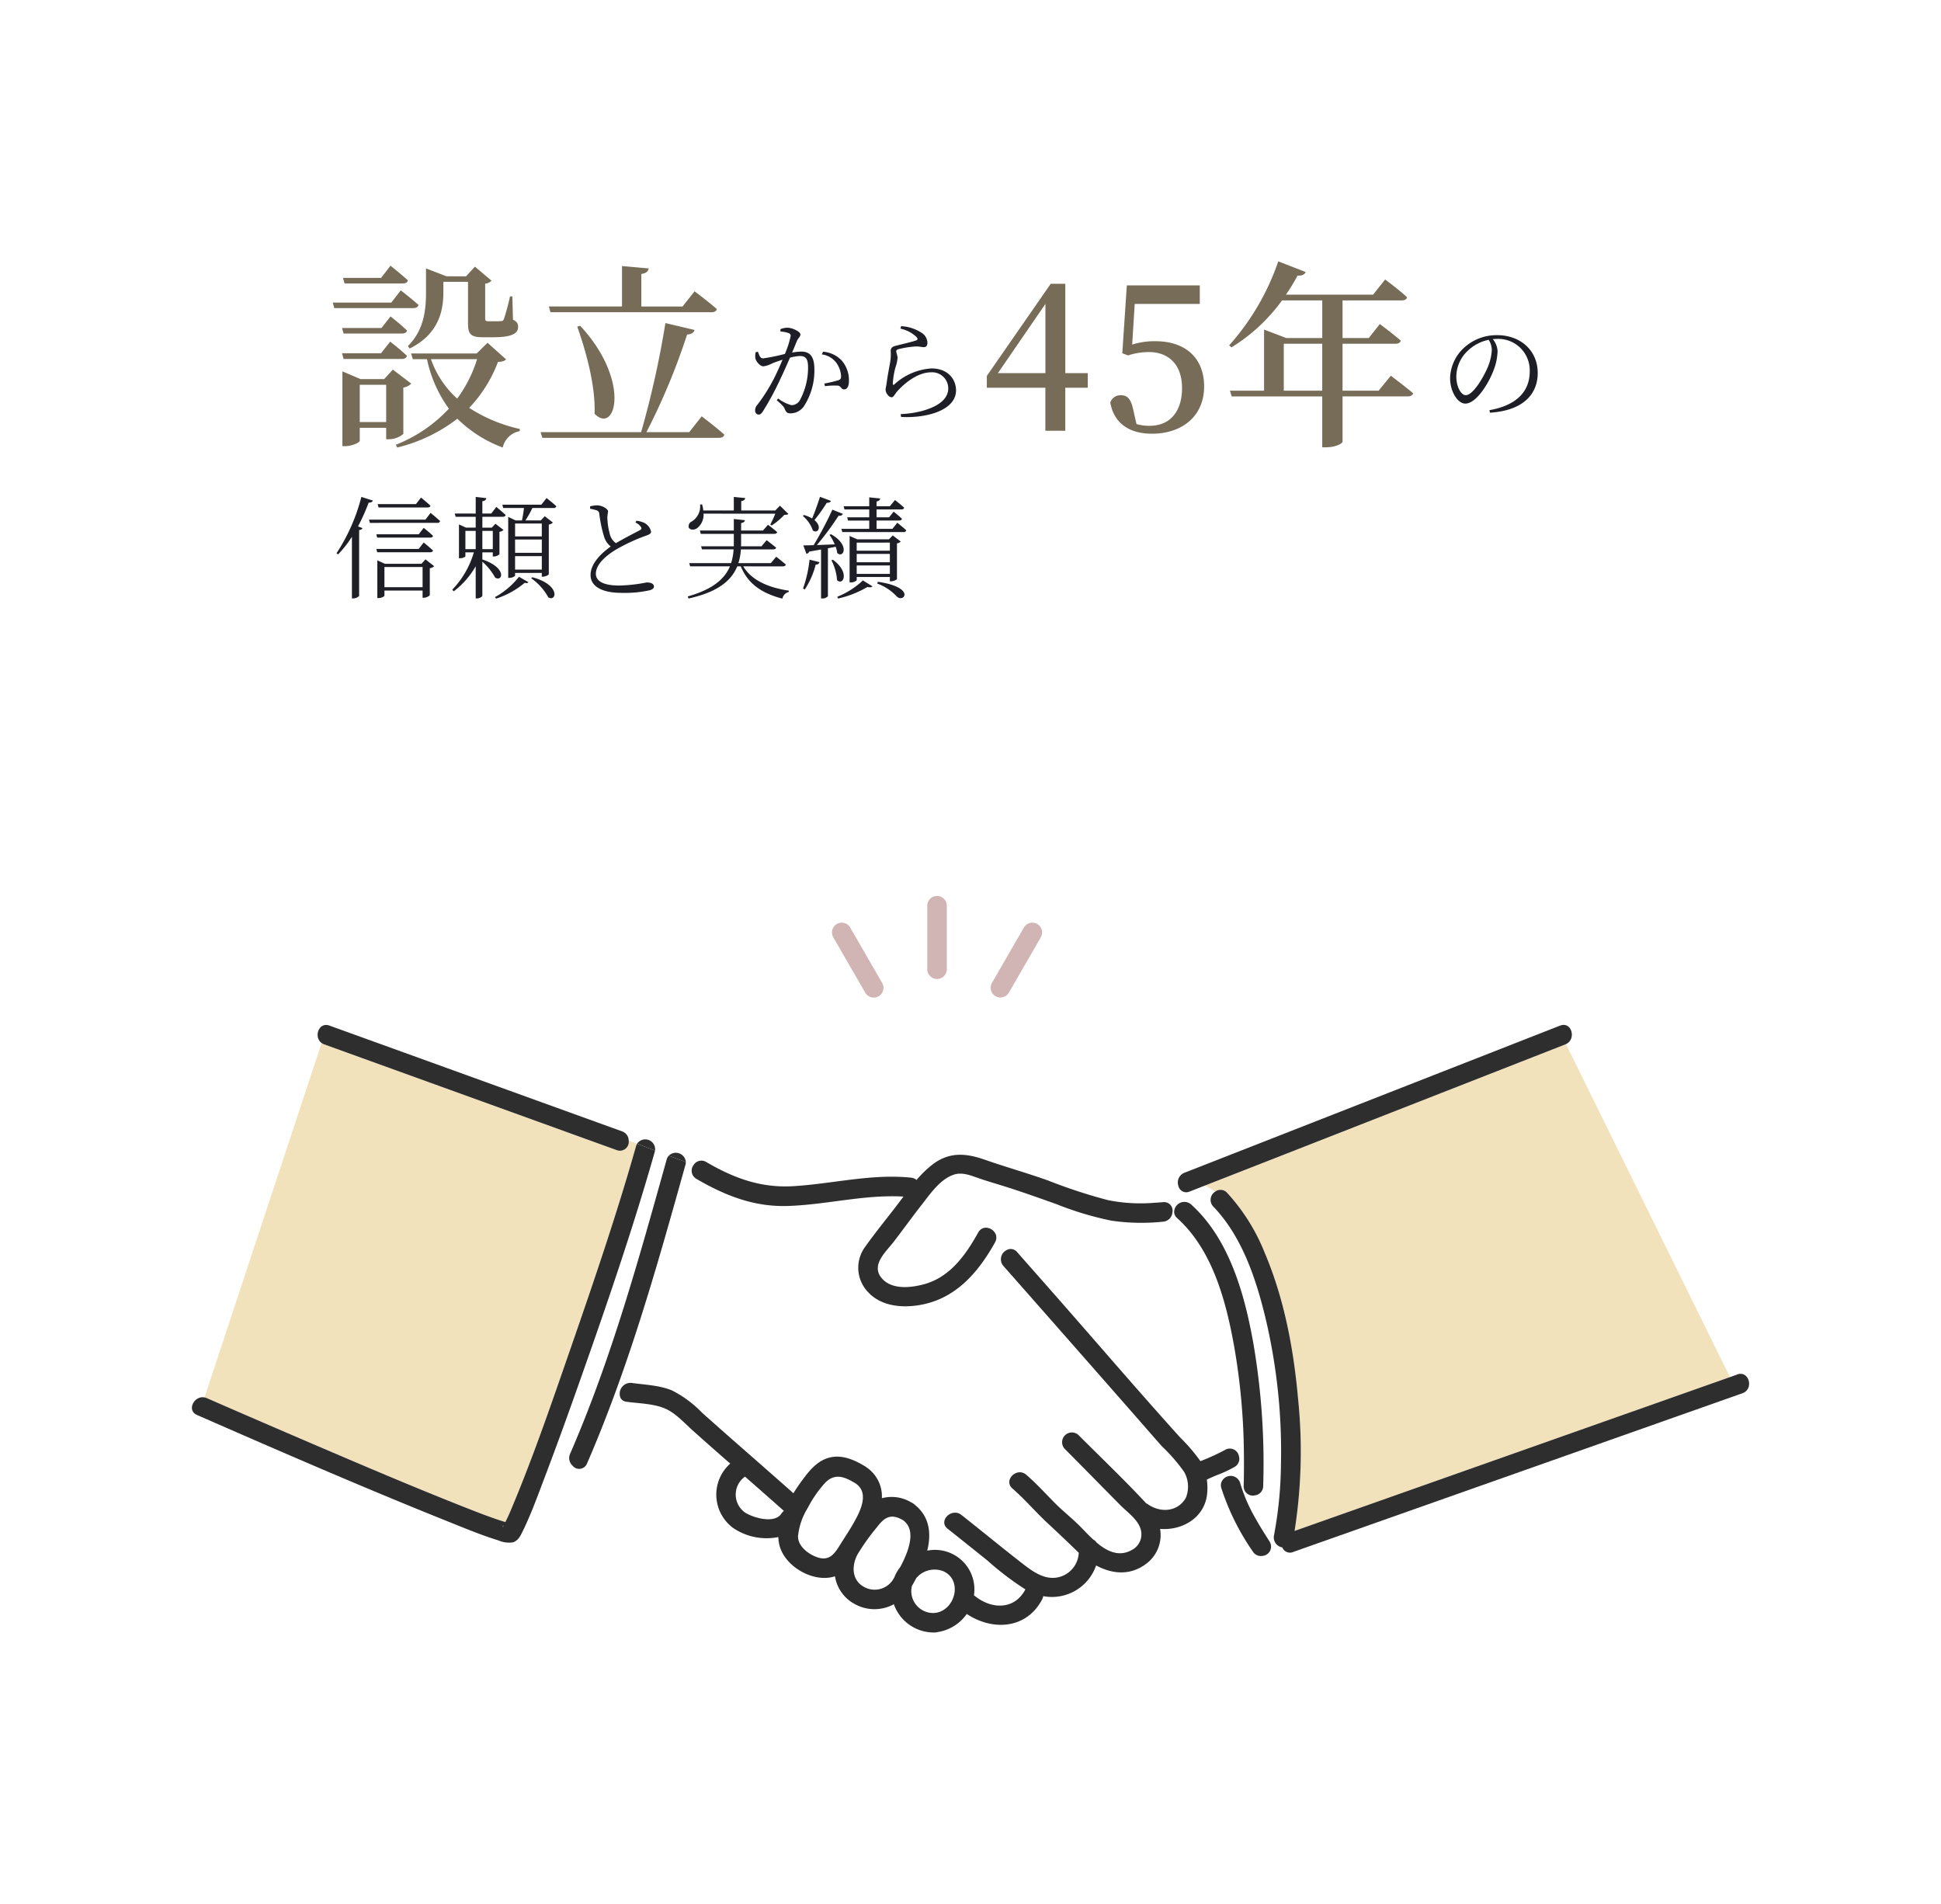 <svg xmlns="http://www.w3.org/2000/svg" xmlns:xlink="http://www.w3.org/1999/xlink" width="315" height="309" viewBox="0 0 315 309">
  <defs>
    <clipPath id="clip-path">
      <rect id="Rectangle_12697" data-name="Rectangle 12697" width="252.711" height="119.53" fill="none"/>
    </clipPath>
  </defs>
  <g id="Group_59162" data-name="Group 59162" transform="translate(-188 -1962.516)">
    <g id="Group_59161" data-name="Group 59161">
      <rect id="Rectangle_12694" data-name="Rectangle 12694" width="315" height="309" transform="translate(188 1962.516)" fill="#fff"/>
      <path id="Path_358327" data-name="Path 358327" d="M15.39-13.374c.252,0,.414-.09.468-.288-.576-.54-1.53-1.314-1.53-1.314L13.5-13.914H7.29l.144.54ZM4.644-15.084A30.3,30.3,0,0,1,.612-5.94l.252.18a17.024,17.024,0,0,0,2.25-2.862V1.386H3.33a1.383,1.383,0,0,0,.954-.4V-9.7c.306-.036.486-.162.54-.324L4.1-10.3a32.5,32.5,0,0,0,1.728-3.852c.4,0,.612-.126.684-.342ZM13.95-6.642H7.074l.144.54h8.568c.252,0,.45-.09.486-.288-.576-.54-1.512-1.3-1.512-1.3Zm0-2.376H7.074l.144.54h8.568c.252,0,.45-.09.486-.288-.576-.558-1.512-1.3-1.512-1.3ZM8.388-.432V-3.708H14.58V-.432ZM14.4-4.23H8.478L7.236-4.788v6.12H7.4c.5,0,.99-.27.99-.4V.108H14.58v1.17h.18a1.549,1.549,0,0,0,.99-.4V-3.51a1.493,1.493,0,0,0,.72-.324L15.048-4.95Zm.648-7.164H5.886l.144.522H16.974a.409.409,0,0,0,.45-.288c-.576-.558-1.548-1.332-1.548-1.332Zm6.48,1.818H23.2v2.97H21.528Zm4.446,0v2.97H24.282v-2.97ZM24.282-6.084h1.692v.666h.162a1.419,1.419,0,0,0,.918-.36V-9.414a1.436,1.436,0,0,0,.666-.306l-1.314-1.008-.594.63h-1.53v-1.764h3.312c.252,0,.432-.09.468-.288-.576-.54-1.512-1.314-1.512-1.314l-.828,1.08h-1.44v-2c.45-.072.594-.234.648-.5l-1.728-.2v2.7H19.8l.144.522H23.2V-10.1H21.618l-1.134-.522v5.49h.162c.432,0,.882-.216.882-.324v-.63H22.9A14.653,14.653,0,0,1,19.4-.036l.234.27A13.466,13.466,0,0,0,23.2-3.834v5.22h.216c.4,0,.864-.27.864-.45V-4.572A9.575,9.575,0,0,1,26.352-2c1.206.774,2-1.566-2.07-2.934ZM26.5,1.422a13.728,13.728,0,0,0,4.662-2.574c.306.09.486.072.576-.108l-1.512-.864A12.84,12.84,0,0,1,26.334,1.17ZM32.2-1.89a9.1,9.1,0,0,1,2.79,3.114c1.35.756,2-2.052-2.61-3.276Zm1.728-8.874v2.088H29.592v-2.088Zm-4.338,7.47V-5.472H33.93v2.178Zm0-4.878H33.93v2.16H29.592Zm4.266-5.652H27.522l.144.54h3.366a19.714,19.714,0,0,1-.324,2.016H29.682l-1.206-.576v9.9h.18c.486,0,.936-.27.936-.378v-.432H33.93v.612h.18c.4,0,.936-.27.954-.4V-10.6a1.211,1.211,0,0,0,.666-.324L34.4-11.952l-.63.684h-2.5A17.487,17.487,0,0,0,32.4-13.284h3.42a.431.431,0,0,0,.468-.288C35.694-14.13,34.7-14.9,34.7-14.9Zm15.264,2.9a1.955,1.955,0,0,1,.918.756c.126.234.054.36-.234.5-.666.36-2.52,1.3-3.852,2.088a2.56,2.56,0,0,1-.99-1.476,11.416,11.416,0,0,1-.4-2.736,9.162,9.162,0,0,1,.126-.936c-.018-.414-.972-.99-1.782-.99a4.2,4.2,0,0,0-1.152.18l.018.378a7.131,7.131,0,0,1,.99.234.638.638,0,0,1,.5.594,20.8,20.8,0,0,0,.792,3.762,3.121,3.121,0,0,0,1.062,1.53c-1.188.846-3.276,2.592-3.276,4.626,0,1.872,1.89,2.9,5.04,2.9A18.869,18.869,0,0,0,51.48.054c.36-.108.648-.324.648-.558,0-.54-.558-.7-1.188-.7a25.506,25.506,0,0,1-4.428.5C43.7-.7,42.7-1.548,42.7-2.61c0-1.674,1.98-3.186,3.42-4.014a29.665,29.665,0,0,1,4.392-2.052c.72-.252,1.152-.4,1.152-.756a2.13,2.13,0,0,0-1.1-1.44,4,4,0,0,0-1.278-.342Zm22.7-1.44a18.2,18.2,0,0,1-.81,1.764l.234.144a11.125,11.125,0,0,0,2.034-1.71c.36-.018.558-.036.666-.162l-1.368-1.332-.756.774H66.294V-14.4c.432-.072.612-.252.648-.5l-1.854-.18v2.2h-4.95a5.659,5.659,0,0,0-.2-.99l-.324.018a2.874,2.874,0,0,1-1.35,2.754A.844.844,0,0,0,57.78-10.1c.216.414.882.414,1.35.09a2.746,2.746,0,0,0,1.044-2.358Zm1.224,8.55c.252,0,.432-.09.486-.288-.612-.558-1.566-1.278-1.566-1.278L71.1-4.338H65.826A9.229,9.229,0,0,0,66.24-6.57h5.22c.252,0,.45-.09.5-.27-.612-.522-1.548-1.224-1.548-1.224l-.828.99h-3.33a4.717,4.717,0,0,0,.018-.5V-9.09H71.64c.252,0,.432-.09.486-.288-.576-.5-1.494-1.188-1.494-1.188l-.81.936H66.276v-1.206c.432-.072.576-.252.612-.468l-1.8-.2V-9.63H59.58l.144.54h5.364v2.016h-5.31l.144.5h5.13a9.058,9.058,0,0,1-.4,2.232h-6.8L58-3.816h6.462c-.864,2.034-2.772,3.726-6.84,4.878l.108.342C62.55.342,64.71-1.53,65.646-3.816h.576c1.17,2.862,3.438,4.374,6.75,5.238A1.375,1.375,0,0,1,74,.342l.018-.216c-3.294-.486-6.048-1.674-7.4-3.942ZM79.074-15.1c-.378,1.188-.864,2.538-1.278,3.51a5.489,5.489,0,0,0-1.332-.558l-.18.144A5.453,5.453,0,0,1,77.922-9.63c.846.576,1.53-.648.252-1.692a26.7,26.7,0,0,0,2-2.808c.378.018.594-.108.684-.306ZM76.608-.072A12.952,12.952,0,0,0,78.372-4.1.585.585,0,0,0,79-4.5l-1.62-.4A20.181,20.181,0,0,1,76.32-.216Zm4.014-8.856a8.3,8.3,0,0,1,.846,1.548c-1.026.036-2.034.072-2.9.108a45.98,45.98,0,0,0,3.528-4.77.6.6,0,0,0,.7-.288l-1.71-.684a59.487,59.487,0,0,1-3.042,5.76c-.7.018-1.278.036-1.674.036l.5,1.368a.588.588,0,0,0,.45-.36l1.926-.342V1.386h.162a1.14,1.14,0,0,0,.954-.36V-6.75c.468-.09.882-.162,1.26-.252a4.993,4.993,0,0,1,.252,1.026c1.026.918,2.106-1.314-1.026-3.06Zm.306,4.122a8.4,8.4,0,0,1,.918,3.222c.972.972,2.142-1.242-.666-3.294Zm1.08,6.21A16.246,16.246,0,0,0,86.76-.468c.414.09.7.054.828-.108L86.04-1.53a13.454,13.454,0,0,1-4.158,2.646Zm3.024-4V-3.96h5.382v1.368Zm5.382-5.076v1.314H85.032V-7.668Zm0,3.186H85.032v-1.35h5.382Zm.18,3.1c.378,0,.954-.252.972-.378V-7.542a1.149,1.149,0,0,0,.612-.306l-1.3-.99-.612.63H85.122l-1.242-.54v7.542h.2c.486,0,.954-.27.954-.4v-.486h5.382v.7Zm-2.232.36a8.1,8.1,0,0,1,3.2,2.124C92.7,2.142,94.68-.4,88.47-1.314ZM90.828-9.9H88.254v-1.35h3.654c.252,0,.414-.09.468-.288-.522-.5-1.35-1.152-1.35-1.152l-.738.918H88.254V-13.05h4.014c.252,0,.414-.09.468-.288-.594-.54-1.494-1.242-1.494-1.242l-.828,1.008h-2.16v-.774c.4-.072.558-.234.594-.486l-1.782-.18v1.44H82.908l.144.522h4.014v1.278H83.484l.144.522h3.438V-9.9H82.548l.144.522h9.936a.409.409,0,0,0,.45-.288c-.54-.5-1.458-1.224-1.458-1.224Z" transform="translate(242 2058.232)" fill="#1e1e27"/>
      <g id="Group_59149" data-name="Group 59149" transform="translate(8 -121.484)">
        <path id="Path_358326" data-name="Path 358326" d="M8.694-10.1a8.473,8.473,0,0,1-.648,2.772c-.738,1.71-2.394,4.554-3.582,4.554-.738,0-1.53-1.314-1.53-3.042A5.792,5.792,0,0,1,4.788-9.972a6.847,6.847,0,0,1,3.4-1.782A3.142,3.142,0,0,1,8.694-10.1ZM8.388.072c5.886-.378,7.758-3.438,7.758-6.426,0-3.726-2.862-6.156-6.57-6.156A7.782,7.782,0,0,0,4.32-10.584,6.914,6.914,0,0,0,1.926-5.526c0,2.214,1.26,4.122,2.466,4.122,1.836,0,3.924-3.492,4.68-5.652a9.023,9.023,0,0,0,.558-2.9,3.359,3.359,0,0,0-.774-1.908c.216-.018.432-.036.648-.036A5.109,5.109,0,0,1,14.85-6.642c0,3.258-2.124,5.526-6.534,6.3Z" transform="translate(413.408 2150.895)" fill="#1e1e27"/>
        <path id="Path_358325" data-name="Path 358325" d="M2.784-9.344,10.5-20.576V-9.344Zm14.592,0H13.728v-14.5H11.36L.992-8.9v1.92h9.5V0h3.232V-6.976h3.648Zm7.616-11.232h10.56v-3.008H23.712l-.736,11.008.928.352a11.065,11.065,0,0,1,3.392-.544c3.264,0,5.376,2.112,5.376,5.824C32.672-3.1,30.72-.8,27.392-.8a7.327,7.327,0,0,1-2.112-.288l-.544-2.4c-.384-1.7-.928-2.272-1.984-2.272a1.745,1.745,0,0,0-1.728,1.184C21.6-1.312,24,.48,27.776.48c5.056,0,8.48-2.976,8.48-7.648,0-4.736-3.136-7.36-7.9-7.36a12.112,12.112,0,0,0-3.776.544ZM49.184-6.5v-7.616h6.24V-6.5Zm15.392,0H58.72v-7.616H67.3c.448,0,.8-.16.864-.512-1.28-1.12-3.392-2.688-3.392-2.688L62.976-15.04H58.72v-6.112h9.632c.448,0,.768-.16.832-.512-1.376-1.28-3.552-2.88-3.552-2.88L63.68-22.08H49.536a33.38,33.38,0,0,0,1.888-3.1c.736.064,1.152-.192,1.312-.576l-4.448-1.728A39.75,39.75,0,0,1,40.32-13.856l.384.32A28.6,28.6,0,0,0,48.9-21.152h6.528v6.112H49.6l-3.616-1.376V-6.5H40.448l.288.928H55.424V2.688H56c1.7,0,2.72-.672,2.72-.9v-7.36H69.28c.448,0,.8-.16.9-.512C68.8-7.232,66.56-8.928,66.56-8.928Z" transform="translate(339.158 2153.895)" fill="#766c57"/>
        <path id="Path_358324" data-name="Path 358324" d="M5.652-13.1a4.72,4.72,0,0,1,1.368.27.441.441,0,0,1,.288.468,14.755,14.755,0,0,1-.936,2.9,32.1,32.1,0,0,1-3.528.72C2.322-8.748,2.2-9.324,2-9.81l-.36.054A2.3,2.3,0,0,0,1.6-8.712c.144.576.81,1.26,1.278,1.26a4.256,4.256,0,0,0,1.476-.5c.36-.144.972-.36,1.638-.576-.432,1.044-.918,2.106-1.35,2.97A28.209,28.209,0,0,1,1.836-1.116a1.2,1.2,0,0,0-.288.828.615.615,0,0,0,.54.666c.27,0,.468-.126.738-.558a45.813,45.813,0,0,0,2.664-4.9C6.066-6.282,6.678-7.65,7.2-8.856a7.018,7.018,0,0,1,1.62-.27c1.008,0,1.314.558,1.314,1.872a11.1,11.1,0,0,1-1.26,5.166,1.572,1.572,0,0,1-1.44.936,6.251,6.251,0,0,1-2.16-1.08l-.216.288c1.008.864,1.134,1.08,1.26,1.35.234.522.36.774.954.774A2.693,2.693,0,0,0,9.45-.954a10.65,10.65,0,0,0,1.71-6.03c0-2.124-.774-2.862-2.124-2.862a9.212,9.212,0,0,0-1.494.162c.342-.792.612-1.476.792-1.908.2-.45.558-.648.558-1.044,0-.45-1.332-1.08-2.07-1.08a2.99,2.99,0,0,0-1.17.234Zm6.7,3.708a3.513,3.513,0,0,1,2.394,1.4,4.08,4.08,0,0,1,.738,2.016c.018.468-.036.63-.414.774a19.9,19.9,0,0,1-2.3.54l.108.432a11.19,11.19,0,0,1,2.124-.09c.522.108.486.612,1.008.612.522-.018.756-.612.756-1.332a4.9,4.9,0,0,0-1.116-3.294,4.682,4.682,0,0,0-3.078-1.494ZM27.7-12.24c.288.306.252.486-.018.576-.72.27-2.466.648-3.4.9-.576.144-.738.45-.738.828a7.491,7.491,0,0,1-.054,1.62c-.144.882-.468,2.448-.594,3.528-.054.45-.18.864-.18,1.152a1.4,1.4,0,0,0,.36.828.831.831,0,0,0,.612.378c.342,0,.558-.558.828-.864,1.4-1.6,3.546-3.186,5.562-3.186a2.617,2.617,0,0,1,2.808,2.61c0,1.314-.972,2.772-4.3,3.672a16.258,16.258,0,0,1-3.42.5l.054.45c4.122.252,8.928-1.062,8.928-4.3,0-1.8-1.3-3.564-4-3.564a9.813,9.813,0,0,0-6.012,2.592c-.144.126-.252.09-.252-.108a12.892,12.892,0,0,1,.432-2.646A6.081,6.081,0,0,0,24.66-8.82c0-.36-.216-.846-.216-1.044,0-.18.09-.306.378-.378a15.3,15.3,0,0,1,2.718-.432c.792-.018.918.108,1.386.108.378,0,.576-.234.576-.684a1.951,1.951,0,0,0-1.026-1.692,6.567,6.567,0,0,0-3.24-1.026l-.108.4A5.392,5.392,0,0,1,27.7-12.24Z" transform="translate(301.004 2150.895)" fill="#1e1e27"/>
        <path id="Path_358323" data-name="Path 358323" d="M13.472-13.344c4.96-2.432,5.472-6.528,5.472-9.12v-1.7h4v6.624c0,1.76.288,2.368,2.432,2.368H27.04c2.944,0,4.032-.576,4.032-1.664,0-.512-.128-.832-.832-1.184l-.1-3.776H29.76a37.289,37.289,0,0,1-.992,3.68c-.16.288-.224.32-.48.32a7.3,7.3,0,0,1-.96.032H26.272c-.448,0-.544-.1-.544-.448v-5.664a1.467,1.467,0,0,0,1.024-.48l-2.688-2.272-1.44,1.568H19.456l-3.328-1.28v3.872c0,2.752-.288,6.112-2.944,8.736ZM12.352-23.9c.448,0,.768-.16.832-.512-1.056-.96-2.816-2.368-2.816-2.368L8.832-24.8H2.656l.256.9ZM10.5-20.8H.992l.256.9h12.8c.448,0,.768-.16.864-.512-1.088-.992-2.88-2.368-2.88-2.368Zm-8,4.128.256.9h9.44c.448,0,.768-.16.864-.48-1.024-.992-2.688-2.3-2.688-2.3L8.9-16.672Zm9.7,5.024c.448,0,.736-.16.832-.512-1.024-.992-2.72-2.3-2.72-2.3L8.832-12.576H2.5l.256.928ZM5.376-1.408V-7.456H9.664v6.048Zm7.072-5.6a2.269,2.269,0,0,0,1.28-.64L10.752-9.92,9.344-8.384H5.5L2.56-9.632V2.5h.416c1.184,0,2.4-.608,2.4-.864V-.48H9.664V1.376h.448A3.593,3.593,0,0,0,12.448.512Zm11.968-4.608a21.161,21.161,0,0,1-3.232,6.4,15.537,15.537,0,0,1-4.256-6.4Zm1.7-2.656-1.76,1.728H13.7l.288.928h2.3A20.888,20.888,0,0,0,19.84-3.584a23.447,23.447,0,0,1-8.608,5.856l.224.448a25.933,25.933,0,0,0,9.76-4.672,20.736,20.736,0,0,0,7.36,4.672A3.487,3.487,0,0,1,31.328.064l.032-.352a24.946,24.946,0,0,1-8.224-3.424,22.083,22.083,0,0,0,4.672-7.456c.736-.032,1.088-.16,1.312-.416Zm10.208-4.96H62.464c.448,0,.768-.16.864-.512-1.344-1.184-3.616-2.88-3.616-2.88L57.76-20.16H51.072v-5.28c.832-.128,1.12-.448,1.184-.9l-4.32-.384v6.56H36.064ZM40.672-16.9c1.472,4.16,2.976,9.664,2.816,14.144C46.912.736,49.44-8.128,41.152-17.024ZM58.848.224H51.9A106.165,106.165,0,0,0,58.5-15.616c.736-.032,1.088-.32,1.216-.736l-4.736-1.12A153.332,153.332,0,0,1,51.04.224H34.72l.288.928h28.64c.48,0,.8-.16.9-.512-1.376-1.248-3.68-2.976-3.68-2.976Z" transform="translate(233.008 2153.895)" fill="#766c57"/>
      </g>
    </g>
    <g id="Group_56746" data-name="Group 56746" transform="translate(219.145 2107.896)">
      <g id="Group_56745" data-name="Group 56745" clip-path="url(#clip-path)">
        <path id="Path_352292" data-name="Path 352292" d="M452.383,1.529V11.948a1.584,1.584,0,0,0,3.166,0V1.529a1.584,1.584,0,0,0-3.166,0" transform="translate(-333.041 0)" fill="#d1b4b4"/>
        <path id="Path_352293" data-name="Path 352293" d="M496.7,17.209l-5.209,9.023a1.584,1.584,0,0,0,2.733,1.6l5.21-9.023a1.584,1.584,0,0,0-2.734-1.6" transform="translate(-361.666 -12.104)" fill="#d1b4b4"/>
        <path id="Path_352294" data-name="Path 352294" d="M393.914,18.808l5.209,9.023a1.584,1.584,0,0,0,2.734-1.6l-5.209-9.023a1.584,1.584,0,0,0-2.734,1.6" transform="translate(-289.832 -12.105)" fill="#d1b4b4"/>
        <path id="Path_352295" data-name="Path 352295" d="M341.965,363.179a1.673,1.673,0,0,1,.408-.437q-3.141-2.8-6.315-5.565l-.008.006a3.568,3.568,0,0,0,0,5.813c1.33.868,4.808,1.883,5.915.182" transform="translate(-246.294 -262.951)" fill="#fff"/>
        <path id="Path_352296" data-name="Path 352296" d="M381.7,365.125c1.092-1.884,2.914-5.1.55-6.74-1.786-1.1-3.42-1.777-5.034-.062a19.281,19.281,0,0,0-2.762,4.014,10.682,10.682,0,0,0-1.583,4.625c-.009,1.621,1.754,2.935,3.177,3.4,1.933.627,2.747-.578,3.668-2.062.658-1.059,1.358-2.092,1.984-3.171" transform="translate(-274.506 -263.026)" fill="#fff"/>
        <path id="Path_352297" data-name="Path 352297" d="M351.322,213.994a27.929,27.929,0,0,0-3.618-4.172c-1.655-1.868-3.29-3.755-4.936-5.632q-4.9-5.588-9.811-11.167-5.487-6.237-10.982-12.467a1.657,1.657,0,0,1,.478-2.548c-.586-.485-1.179-.959-1.761-1.427-.022.049-.045.1-.072.147-2.837,5.093-6.629,9.4-12.679,10.239-2.792.389-5.9.013-7.919-2.156a5.71,5.71,0,0,1-.437-7.417c1.7-2.4,3.6-4.687,5.374-7.031.265-.35.531-.706.8-1.063-6.33-.367-12.5,1.331-18.815,1.525-5.45.167-10.15-1.691-14.787-4.4a1.513,1.513,0,0,1-.451-2.251l-1.262-.476a1.693,1.693,0,0,1-.063.445c-3.586,12.84-7.222,25.824-11.907,38.358l1.393-.485a1.757,1.757,0,0,1,1.811-2.466c2.165.3,4.517.375,6.557,1.227a18.3,18.3,0,0,1,4.839,3.595c4.912,4.394,9.905,8.7,14.831,13.074.512-.829,1.047-1.6,1.543-2.263,1.083-1.456,2.338-2.957,4.154-3.482,2.065-.6,4.1.268,5.846,1.326a2.654,2.654,0,0,1,.392.264,5.68,5.68,0,0,1,2.422,4.962,6.154,6.154,0,0,1,4.7.641,1.657,1.657,0,0,1,.353.2,1.7,1.7,0,0,1,.351.273c2.384,1.944,2.626,4.67,1.96,7.392a6.473,6.473,0,0,1,2.791.061,6.4,6.4,0,0,1,4.812,7.04c-.006.047-.016.092-.022.138.017.013.034.024.05.038,2.7,2.26,6.493,2.41,8.277-.946.008-.014.016-.027.024-.04a48.192,48.192,0,0,1-6.2-4.718c-2.137-1.712-4.269-3.43-6.42-5.126-1.6-1.261.656-3.486,2.239-2.238,3.258,2.568,6.459,5.209,9.733,7.756,1.708,1.329,3.681,2.859,5.982,2.356a4.258,4.258,0,0,0,3.326-3.98c-.079-.075-.159-.149-.236-.225-1.6-1.564-3.209-3.079-4.848-4.6-1.947-1.811-3.652-3.845-5.67-5.586-1.546-1.334.7-3.563,2.239-2.239,1.639,1.414,3.074,3,4.592,4.537,1.338,1.353,2.841,2.519,4.179,3.871.624.631,1.323,1.388,2.083,2.091a1.561,1.561,0,0,1,.561.5c1.7,1.437,3.684,2.419,5.83,1.14a2.848,2.848,0,0,0,1.381-3.046c-.331-1.72-2.184-2.972-3.342-4.142-3.021-3.051-6.022-6.122-9.054-9.163a1.584,1.584,0,0,1,2.239-2.239c3.66,3.67,7.449,7.276,10.983,11.072a1.715,1.715,0,0,1,.278.16c2,1.416,4.863,1.283,6.172-1.054a4.857,4.857,0,0,0-.27-4.175" transform="translate(-190.284 -120.513)" fill="#fff"/>
        <path id="Path_352298" data-name="Path 352298" d="M681.644,91.129c-.036.017-.071.034-.109.049l-7.571,2.965-32.754,12.829L623,114.1a8.488,8.488,0,0,1,1.676.992,1.432,1.432,0,0,1,1.966.166,31.659,31.659,0,0,1,6.092,9.7c3.2,7.515,4.721,15.71,5.436,23.813a83.2,83.2,0,0,1-.574,21.349l7.9-2.792,39.349-13.9,23.411-8.269Z" transform="translate(-458.65 -67.089)" fill="#f2e2bc"/>
        <path id="Path_352299" data-name="Path 352299" d="M479.792,199c-1.318-7.382-3.487-15.763-9.272-20.971a1.445,1.445,0,0,1-.487-.837c-.1-.03-.2-.059-.295-.083a1.634,1.634,0,0,1-1.5,1.489,33.535,33.535,0,0,1-8.422-.169,52.28,52.28,0,0,1-8.929-2.686c-2.835-1.01-5.67-2.026-8.544-2.922-1.392-.434-2.788-.832-4.163-1.316-1.25-.44-2.587-.974-3.91-.537-2.213.731-3.8,3.068-5.17,4.824-1.558,1.99-3.034,4.041-4.574,6.045-1.295,1.686-3.8,3.814-1.931,5.967,1.619,1.866,4.68,1.533,6.814.955,4.243-1.149,6.776-4.742,8.813-8.4.965-1.733,3.575-.269,2.806,1.451.582.468,1.175.942,1.761,1.427a1.339,1.339,0,0,1,1.76.31q2.578,2.923,5.154,5.848c7.112,8.074,14.111,16.259,21.317,24.248a27.752,27.752,0,0,1,3.266,3.816,35.411,35.411,0,0,0,3.973-1.808,1.5,1.5,0,0,1,2.263.932c.277-.116.552-.238.823-.372A105.808,105.808,0,0,0,479.792,199" transform="translate(-310.619 -125.747)" fill="#fff"/>
        <path id="Path_352300" data-name="Path 352300" d="M635.6,348.223q.07-2.641.036-5.291c-.271.134-.545.256-.823.372a1.5,1.5,0,0,1-.665,1.8,17.677,17.677,0,0,1-2.641,1.246,7.463,7.463,0,0,0,.526,1.13,1.611,1.611,0,0,1,2.986.207,26.055,26.055,0,0,0,2.431,5.66v-3.623a1.489,1.489,0,0,1-1.851-1.5" transform="translate(-464.912 -252.464)" fill="#fff"/>
        <path id="Path_352301" data-name="Path 352301" d="M612.812,236.917a1.641,1.641,0,0,1-1.34-1.943,64.829,64.829,0,0,0,1.13-11.44,93.807,93.807,0,0,0-2.441-23.556c-1.542-6.469-3.823-13.466-8.536-18.364a1.563,1.563,0,0,1,.273-2.4,8.47,8.47,0,0,0-1.676-.992l-2.438.955a1.306,1.306,0,0,1-1.815-.9,12.3,12.3,0,0,0-3.91,2.723c.475-.03.951-.064,1.427-.105a1.378,1.378,0,0,1,1.5,1.676c.1.024.2.053.295.083a1.655,1.655,0,0,1,2.726-1.4c6.082,5.475,8.582,14.178,10.012,21.956a114.93,114.93,0,0,1,1.7,23.759,1.511,1.511,0,0,1-1.315,1.5v3.623c.746,1.34,1.562,2.639,2.365,3.891a1.513,1.513,0,0,1-1.2,2.315c1,.4,2.268-.579,3.383-1.128a1.676,1.676,0,0,1-.139-.247" transform="translate(-435.869 -131.203)" fill="#fff"/>
        <path id="Path_352302" data-name="Path 352302" d="M232.935,156.557c-.01.051-.021.1-.036.155-3.568,12.584-7.847,24.982-12.2,37.311-1.8,5.1-3.64,10.2-5.561,15.259-.276.727-.55,1.459-.826,2.19,2.1.206,4.108-1.689,5.255-3.752a1.676,1.676,0,0,1-.42-1.936c6.673-15.319,11.182-31.677,15.669-47.74a1.583,1.583,0,0,1,.348-.647Z" transform="translate(-157.773 -115.256)" fill="#fff"/>
        <path id="Path_352303" data-name="Path 352303" d="M77.971,106.782l-1.365-.515a1.443,1.443,0,0,1-1.919,1.565l-5.924-2.141L27.2,90.668a1.729,1.729,0,0,1-.437-.232L7.771,147.944a1.782,1.782,0,0,1,.375.117q8.538,3.739,17.109,7.4c8.114,3.475,16.235,6.948,24.445,10.19,2.274.9,4.554,1.8,6.892,2.521.309-.642.632-1.331.841-1.827,3.75-8.878,6.862-18.06,10.019-27.16,3.672-10.583,7.285-21.215,10.341-31.995a1.7,1.7,0,0,1,.177-.411" transform="translate(-5.721 -66.578)" fill="#f2e2bc"/>
        <path id="Path_352304" data-name="Path 352304" d="M191.145,387.434c-.01-.026.153-.236.165-.261l.013-.027c-.136.086-.219.184-.179.289" transform="translate(-140.712 -285.013)" fill="#64c8e6"/>
        <path id="Path_352305" data-name="Path 352305" d="M447.692,414.6a3.888,3.888,0,0,0-4.4,1.1c-.232.441-.47.867-.708,1.274,0,.011-.009.022-.012.034a3.551,3.551,0,0,0,3.74,4.355c3.274-.354,4.593-5.3,1.384-6.763" transform="translate(-325.72 -305.013)" fill="#fff"/>
        <path id="Path_352306" data-name="Path 352306" d="M413.686,391.706a6.585,6.585,0,0,1,.98-1.711c1.329-2.491,2.686-5.981.459-7.586-1.971-1.157-3.018-.5-4.292,1.188a35.058,35.058,0,0,0-3.1,4.351c-1.007,1.88-.947,4.25,1.139,5.329a3.532,3.532,0,0,0,4.743-1.445l.076-.126" transform="translate(-299.699 -281.098)" fill="#fff"/>
        <path id="Path_352307" data-name="Path 352307" d="M383.995,168.414a6.211,6.211,0,0,1,1.458.165,1.378,1.378,0,0,0-1.5-1.676c-.476.041-.952.075-1.428.1a7.2,7.2,0,0,0-1.378,2.04,7.2,7.2,0,0,1,1.378-2.04,26.724,26.724,0,0,1-7.56-.436,86.523,86.523,0,0,1-9.791-3.218c-3.366-1.19-6.8-2.16-10.171-3.336-3.077-1.075-5.754-1.291-8.469.771a17.207,17.207,0,0,0-2.6,2.519,1.633,1.633,0,0,0-.911-.378c-6.389-.648-12.62.974-18.964,1.378-5.338.34-9.7-1.256-14.254-3.914a1.482,1.482,0,0,0-2.048.483l3.541,1.335-3.541-1.335a1.513,1.513,0,0,0,.451,2.251c4.637,2.707,9.338,4.565,14.787,4.4,6.315-.194,12.485-1.892,18.815-1.525-.267.357-.533.713-.8,1.063-1.775,2.344-3.676,4.633-5.374,7.031a5.71,5.71,0,0,0,.437,7.417c2.019,2.17,5.128,2.545,7.92,2.157,6.05-.843,9.842-5.147,12.679-10.24.027-.049.051-.1.073-.146-.312-.252-.622-.5-.922-.753.3.25.61.5.922.753.769-1.721-1.841-3.184-2.806-1.451-2.036,3.656-4.57,7.249-8.813,8.4-2.134.577-5.195.911-6.814-.955-1.868-2.152.637-4.281,1.932-5.966,1.539-2,3.016-4.055,4.573-6.045,1.374-1.756,2.957-4.093,5.17-4.824,1.323-.437,2.66.1,3.91.537,1.376.485,2.771.883,4.163,1.316,2.874.9,5.709,1.912,8.544,2.922a52.265,52.265,0,0,0,8.929,2.686,33.539,33.539,0,0,0,8.422.169,1.634,1.634,0,0,0,1.5-1.489,6.211,6.211,0,0,0-1.458-.165" transform="translate(-226.334 -117.215)" fill="#2e2e2e"/>
        <path id="Path_352308" data-name="Path 352308" d="M616.968,210.475c-1.429-7.778-3.93-16.481-10.012-21.956a1.655,1.655,0,0,0-2.726,1.4,4.111,4.111,0,0,1,1.73,1.019,4.111,4.111,0,0,0-1.73-1.019,1.445,1.445,0,0,0,.487.837c5.785,5.208,7.954,13.589,9.272,20.971a105.809,105.809,0,0,1,1.552,17.214c.4-.2.789-.412,1.181-.647-.392.235-.784.451-1.181.647q.035,2.649-.036,5.291a1.49,1.49,0,0,0,1.851,1.5v0a1.511,1.511,0,0,0,1.315-1.5,114.92,114.92,0,0,0-1.7-23.759" transform="translate(-444.817 -138.474)" fill="#2e2e2e"/>
        <path id="Path_352309" data-name="Path 352309" d="M668.582,79.42l-20.647,8.087-32.754,12.828L607.61,103.3a1.7,1.7,0,0,0-.974,2.151c.242-.108.484-.211.727-.3-.243.091-.485.194-.727.3a1.306,1.306,0,0,0,1.815.9l2.438-.955a9.72,9.72,0,0,0-1.627-.564,9.72,9.72,0,0,1,1.627.564L629.1,98.267l32.754-12.828,7.571-2.965c.038-.015.073-.032.109-.049l-.8-1.635.8,1.635c1.732-.81.912-3.733-.95-3" transform="translate(-446.538 -58.383)" fill="#2e2e2e"/>
        <path id="Path_352310" data-name="Path 352310" d="M712.095,210.753l-1.175.415.815,1.655-.815-1.655-23.411,8.269-39.349,13.9-7.9,2.791a83.2,83.2,0,0,0,.574-21.349c-.716-8.1-2.239-16.3-5.436-23.813a31.659,31.659,0,0,0-6.092-9.7,1.432,1.432,0,0,0-1.966-.166,7.15,7.15,0,0,1,2.4,3.192,7.15,7.15,0,0,0-2.4-3.192,1.564,1.564,0,0,0-.272,2.4c4.713,4.9,6.994,11.894,8.536,18.363a93.8,93.8,0,0,1,2.441,23.556,64.833,64.833,0,0,1-1.13,11.44,1.64,1.64,0,0,0,1.34,1.943,1.668,1.668,0,0,0,.139.247,3.529,3.529,0,0,1,.839-.312,3.529,3.529,0,0,0-.839.312,1.316,1.316,0,0,0,1.625.5l24.586-8.684,39.349-13.9,8.986-3.174c1.908-.674,1.086-3.733-.842-3.052" transform="translate(-461.309 -133.096)" fill="#2e2e2e"/>
        <path id="Path_352311" data-name="Path 352311" d="M124.67,96.924l3.15,1.187a1.586,1.586,0,0,0-1.077-1.488L85.182,81.6,79.257,79.46c-1.751-.633-2.592,1.857-1.278,2.821l.666-2.016-.666,2.016a1.725,1.725,0,0,0,.437.232l41.561,15.022,5.924,2.141a1.443,1.443,0,0,0,1.919-1.565Z" transform="translate(-56.935 -58.423)" fill="#2e2e2e"/>
        <path id="Path_352312" data-name="Path 352312" d="M273.873,150.433l2.911,1.1a1.6,1.6,0,0,0-2.911-1.1" transform="translate(-201.623 -110.23)" fill="#2e2e2e"/>
        <path id="Path_352313" data-name="Path 352313" d="M72.25,152.4a1.711,1.711,0,0,0-.177.411c-3.056,10.78-6.669,21.411-10.341,31.995-3.158,9.1-6.269,18.282-10.019,27.16-.209.5-.532,1.185-.841,1.827-2.338-.72-4.618-1.623-6.892-2.521-8.21-3.242-16.332-6.715-24.445-10.19q-8.568-3.67-17.109-7.4a1.775,1.775,0,0,0-.375-.117l-.671,2.032.671-2.032c-1.678-.327-2.959,2.09-1.222,2.85,13.453,5.89,26.933,11.752,40.565,17.217,2.757,1.105,5.525,2.269,8.368,3.142a4.325,4.325,0,0,0,2.3.315c.86-.236,1.268-1.078,1.627-1.814,1.08-2.219,1.979-4.541,2.853-6.859a3.551,3.551,0,0,1-1.76-.7,3.551,3.551,0,0,0,1.76.7c.276-.732.55-1.463.826-2.19,1.921-5.061,3.758-10.155,5.561-15.259,4.355-12.329,8.635-24.727,12.2-37.311.015-.053.026-.1.036-.155ZM50.6,214.352c-.012.025-.176.235-.166.261-.04-.1.043-.2.179-.289l-.013.027" transform="translate(0 -112.193)" fill="#2e2e2e"/>
        <path id="Path_352314" data-name="Path 352314" d="M293.354,158.433l2.768,1.044a1.63,1.63,0,0,0-2.768-1.044" transform="translate(-215.965 -116.292)" fill="#2e2e2e"/>
        <path id="Path_352315" data-name="Path 352315" d="M251.014,160.786l-2.768-1.044a1.581,1.581,0,0,0-.348.647c-4.486,16.063-9,32.422-15.669,47.74a1.676,1.676,0,0,0,.42,1.936,8.276,8.276,0,0,0,.9-2.327,8.276,8.276,0,0,1-.9,2.327,1.364,1.364,0,0,0,2.314-.338c1.454-3.337,2.8-6.722,4.081-10.138l-2.428.844,2.428-.844c4.685-12.534,8.321-25.518,11.907-38.358a1.7,1.7,0,0,0,.064-.445" transform="translate(-170.857 -117.601)" fill="#2e2e2e"/>
        <path id="Path_352316" data-name="Path 352316" d="M360.521,251.6a13.612,13.612,0,0,0,3.062-.88,1.5,1.5,0,0,0-2.263-.932,35.43,35.43,0,0,1-3.973,1.808,27.761,27.761,0,0,0-3.266-3.816c-7.206-7.989-14.2-16.175-21.317-24.248q-2.576-2.925-5.154-5.848a1.339,1.339,0,0,0-1.76-.31,22.879,22.879,0,0,1,3.015,2.886,22.879,22.879,0,0,0-3.015-2.886,1.656,1.656,0,0,0-.478,2.548q5.5,6.229,10.981,12.467,4.91,5.58,9.812,11.167c1.646,1.877,3.281,3.764,4.936,5.632a27.9,27.9,0,0,1,3.618,4.172,4.856,4.856,0,0,1,.27,4.175c-1.309,2.337-4.174,2.47-6.172,1.054a1.736,1.736,0,0,0-.278-.16c-3.533-3.8-7.323-7.4-10.983-11.072a1.584,1.584,0,0,0-2.238,2.238c3.032,3.04,6.033,6.111,9.054,9.163,1.158,1.17,3.011,2.422,3.342,4.142a2.848,2.848,0,0,1-1.381,3.046c-2.146,1.279-4.127.3-5.83-1.14a1.561,1.561,0,0,0-.561-.5c-.761-.7-1.459-1.46-2.083-2.091-1.338-1.353-2.841-2.518-4.179-3.871-1.518-1.536-2.953-3.123-4.592-4.536-1.535-1.325-3.784.9-2.238,2.238,2.017,1.741,3.723,3.775,5.669,5.586,1.639,1.524,3.246,3.04,4.848,4.6.078.076.157.151.236.225a4.259,4.259,0,0,1-3.326,3.981c-2.3.5-4.275-1.028-5.982-2.356-3.274-2.548-6.475-5.189-9.733-7.757-1.583-1.248-3.838.978-2.238,2.238,2.151,1.7,4.282,3.414,6.42,5.126a48.212,48.212,0,0,0,6.2,4.718c-.008.014-.017.026-.024.04-1.784,3.356-5.574,3.205-8.277.946-.017-.014-.034-.025-.05-.038.007-.047.017-.091.022-.138a6.4,6.4,0,0,0-7.6-7.1c.666-2.721.425-5.448-1.96-7.392a1.694,1.694,0,0,0-.351-.273,1.657,1.657,0,0,0-.353-.2,6.155,6.155,0,0,0-4.7-.641,5.68,5.68,0,0,0-2.422-4.962,2.708,2.708,0,0,0-.392-.264c-1.75-1.058-3.781-1.922-5.846-1.326-1.816.524-3.071,2.025-4.153,3.482-.5.667-1.031,1.434-1.543,2.263-4.926-4.378-9.919-8.68-14.831-13.074a18.306,18.306,0,0,0-4.839-3.595c-2.039-.852-4.393-.928-6.557-1.227a1.757,1.757,0,0,0-1.811,2.466l2.674-.93-2.674.93a1.267,1.267,0,0,0,.97.587c1.982.273,4.292.291,6.168,1.068,1.746.723,3.177,2.355,4.554,3.586q3.029,2.709,6.093,5.378a6.726,6.726,0,0,0,.509,10.469,9.67,9.67,0,0,0,7.3,1.451,5.955,5.955,0,0,0,.227,1.515c.984,3.385,5.592,5.975,8.962,4.849a6.2,6.2,0,0,0,3.21,4.507,6.57,6.57,0,0,0,6.349.026,6.847,6.847,0,0,0,6.336,4.585,1.7,1.7,0,0,0,.333,0,1.758,1.758,0,0,0,.374-.055,7.081,7.081,0,0,0,4.785-2.947c4.13,2.739,9.641,2.521,12.228-2.345a1.675,1.675,0,0,0,.182-.547,7.588,7.588,0,0,0,8.586-4.982c2.54,1.372,5.462,1.718,8.093-.245a5.811,5.811,0,0,0,2.287-5.685c3.386.283,6.965-1.6,7.581-5.288a8.995,8.995,0,0,0,0-2.705c.611-.312,1.249-.572,1.888-.832a7.516,7.516,0,0,1-.388-1.534,7.516,7.516,0,0,0,.388,1.534,17.67,17.67,0,0,0,2.641-1.246,1.5,1.5,0,0,0,.666-1.8,13.612,13.612,0,0,1-3.062.88m-71.17,8.508c-1.107,1.7-4.584.686-5.915-.182a3.568,3.568,0,0,1,0-5.813l.007-.006q3.167,2.772,6.315,5.565a1.672,1.672,0,0,0-.408.436m9.541,5.042c-.921,1.484-1.735,2.688-3.668,2.061-1.423-.461-3.186-1.775-3.178-3.4a10.688,10.688,0,0,1,1.583-4.625,19.279,19.279,0,0,1,2.762-4.014c1.614-1.716,3.249-1.043,5.034.061,2.365,1.642.542,4.856-.55,6.74-.625,1.08-1.326,2.112-1.983,3.171m9.755,3.627a6.589,6.589,0,0,0-.98,1.711l-.076.126a3.532,3.532,0,0,1-4.742,1.445c-2.086-1.079-2.146-3.449-1.139-5.329a35.066,35.066,0,0,1,3.1-4.351c1.274-1.689,2.321-2.345,4.293-1.188,2.227,1.605.871,5.095-.459,7.586m5.622,7.457a3.551,3.551,0,0,1-3.74-4.355c0-.012.008-.022.012-.034.238-.407.476-.833.708-1.274a3.888,3.888,0,0,1,4.4-1.1c3.209,1.459,1.89,6.409-1.384,6.763" transform="translate(-193.68 -159.883)" fill="#2e2e2e"/>
        <path id="Path_352317" data-name="Path 352317" d="M640.92,367.392c-.8-1.252-1.619-2.551-2.365-3.891v0a26.048,26.048,0,0,1-2.431-5.659,1.611,1.611,0,0,0-2.986-.207,8.123,8.123,0,0,0,2.568,2.718,8.123,8.123,0,0,1-2.568-2.718,1.489,1.489,0,0,0-.066,1.049,39.1,39.1,0,0,0,5.115,10.306,1.511,1.511,0,0,0,1.529.717,1.721,1.721,0,0,1-.844-.807,1.721,1.721,0,0,0,.844.807,1.513,1.513,0,0,0,1.2-2.315" transform="translate(-466.016 -262.617)" fill="#2e2e2e"/>
      </g>
    </g>
  </g>
</svg>

